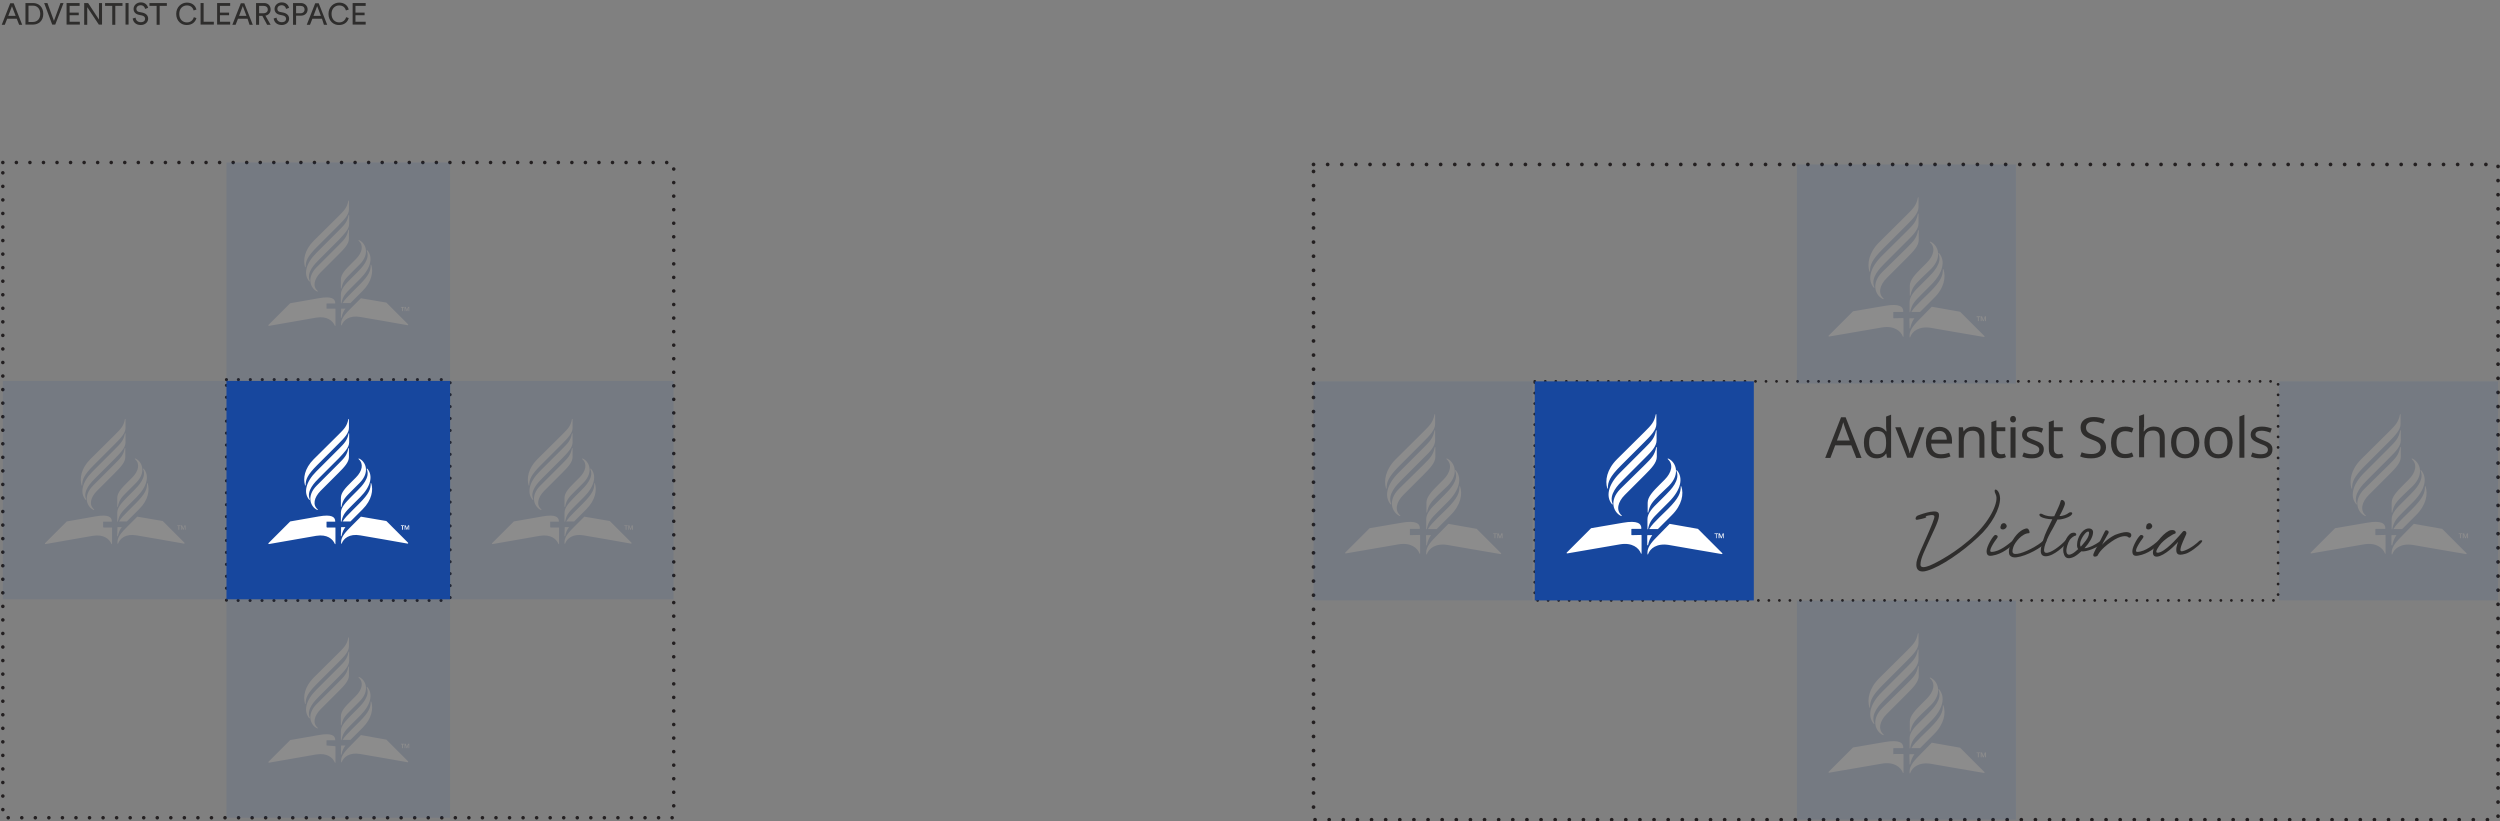 <?xml version="1.0" encoding="utf-8"?>
<!-- Generator: Adobe Illustrator 27.7.0, SVG Export Plug-In . SVG Version: 6.00 Build 0)  -->
<svg version="1.1" id="Layer_1" xmlns="http://www.w3.org/2000/svg" xmlns:xlink="http://www.w3.org/1999/xlink" x="0px" y="0px"
	 viewBox="0 0 1149.2 377.6" style="enable-background:new 0 0 1149.2 377.6;" xml:space="preserve">
<rect x="0" y="0" width="1149.2" height="377.6" fill="#808080" stroke="none"/>
<style type="text/css">
	.st0{fill:#2E2D2C;}
	.st1{fill:none;stroke:#231F20;stroke-width:1.635;stroke-linecap:round;stroke-linejoin:round;stroke-dasharray:0,6.228;}
	.st2{fill:none;stroke:#231F20;stroke-width:1.44;stroke-linecap:round;stroke-linejoin:round;stroke-dasharray:0,5.486;}
	.st3{fill:#17479E;}
	.st4{clip-path:url(#SVGID_00000070824677384264568390000003365902707940636073_);fill:#FFFFFF;}
	.st5{clip-path:url(#SVGID_00000059272402889861707480000011325573886355936438_);fill:#FFFFFF;}
	.st6{clip-path:url(#SVGID_00000041281091146079922580000007187198675323000250_);fill:#FFFFFF;}
	.st7{opacity:0.1;}
	.st8{clip-path:url(#SVGID_00000176022189400439540740000007320061513092801409_);fill:#FFFFFF;}
	.st9{clip-path:url(#SVGID_00000049185382927498014120000000458412042384518567_);fill:#FFFFFF;}
	.st10{clip-path:url(#SVGID_00000180347483789600117080000008620258238824112021_);fill:#FFFFFF;}
	.st11{clip-path:url(#SVGID_00000010303353895625229330000015756995907698785445_);fill:#FFFFFF;}
	.st12{clip-path:url(#SVGID_00000073715257229252880410000015726158266944697004_);fill:#FFFFFF;}
	.st13{clip-path:url(#SVGID_00000165951457597217507570000002691863064817222036_);fill:#FFFFFF;}
	.st14{clip-path:url(#SVGID_00000173852162863334338130000009030601798162578331_);fill:#FFFFFF;}
	.st15{clip-path:url(#SVGID_00000153705387642938309730000013366037748115143065_);fill:#FFFFFF;}
	.st16{clip-path:url(#SVGID_00000171702748928019465880000006706574229105227412_);fill:#FFFFFF;}
	.st17{clip-path:url(#SVGID_00000042007762536901098970000014627833870829429912_);fill:#FFFFFF;}
	.st18{clip-path:url(#SVGID_00000157996502888544037270000010118056664128002433_);fill:#FFFFFF;}
	.st19{clip-path:url(#SVGID_00000151543185300733683560000007911610103397288619_);fill:#FFFFFF;}
	.st20{fill:none;stroke:#231F20;stroke-width:1.705;stroke-linecap:round;stroke-linejoin:round;stroke-dasharray:0,6.493;}
	.st21{fill:none;stroke:#231F20;stroke-width:1.268;stroke-linecap:round;stroke-linejoin:round;stroke-dasharray:0,4.832;}
	.st22{fill:none;}
	.st23{clip-path:url(#SVGID_00000008841971334820624230000000382039478489528979_);fill:#FFFFFF;}
	.st24{clip-path:url(#SVGID_00000079447213715759330420000004520708038515473031_);fill:#FFFFFF;}
	.st25{clip-path:url(#SVGID_00000006667377200643177460000013336870294908353152_);fill:#FFFFFF;}
	.st26{clip-path:url(#SVGID_00000120542648765239987690000009315060976542381966_);fill:#FFFFFF;}
	.st27{clip-path:url(#SVGID_00000123401376421784136020000012953131063219256721_);fill:#FFFFFF;}
	.st28{clip-path:url(#SVGID_00000067204150740723484110000005403537163797898395_);fill:#FFFFFF;}
	.st29{clip-path:url(#SVGID_00000057132700939410897130000017063453975082842798_);fill:#FFFFFF;}
	.st30{clip-path:url(#SVGID_00000085959016335628751730000003909668708939355797_);fill:#FFFFFF;}
	.st31{clip-path:url(#SVGID_00000052782189171297103050000008103885158639801762_);fill:#FFFFFF;}
	.st32{clip-path:url(#SVGID_00000070091109602971601240000004078941653182249098_);fill:#FFFFFF;}
	.st33{clip-path:url(#SVGID_00000118376198088944905180000013658968585406864825_);fill:#FFFFFF;}
	.st34{clip-path:url(#SVGID_00000173160118865054065930000008665548589176685705_);fill:#FFFFFF;}
	.st35{clip-path:url(#SVGID_00000156564527274246640970000016778838115251082686_);fill:#FFFFFF;}
	.st36{clip-path:url(#SVGID_00000065049276556001898960000003848775417120737719_);fill:#FFFFFF;}
	.st37{clip-path:url(#SVGID_00000176031091302438468830000012722186843191629213_);fill:#FFFFFF;}
</style>
<g>
	<path class="st0" d="M7.7,8.6H3.3l-1.1,2.8H0.8l3.9-9.9h1.6l3.9,9.9H8.8L7.7,8.6z M3.8,7.3h3.4L5.5,2.9L3.8,7.3z"/>
	<path class="st0" d="M11.7,11.4V1.4h3.5c2.5,0,4.7,1.7,4.7,5c0,3.2-2.2,4.9-4.7,4.9H11.7z M15.1,10.1c1.8,0,3.4-1.2,3.4-3.7
		c0-2.5-1.5-3.8-3.3-3.8h-2.1v7.5H15.1z"/>
	<path class="st0" d="M27.8,1.4h1.4l-3.8,9.9H24l-3.7-9.9h1.5l3,8.2L27.8,1.4z"/>
	<path class="st0" d="M30.6,11.4V1.4h6v1.3H32v3.1h4.2V7H32v3h4.7v1.3H30.6z"/>
	<path class="st0" d="M45.5,11.4l-5.4-8.1v8.1h-1.4V1.4h1.8l5,7.6V1.4h1.4v9.9H45.5z"/>
	<path class="st0" d="M53,2.7v8.7h-1.4V2.7h-3.3V1.4h8v1.3H53z"/>
	<path class="st0" d="M57.7,11.4V1.4h1.4v9.9H57.7z"/>
	<path class="st0" d="M66.7,4.1c-0.1-0.7-0.7-1.7-2.1-1.7c-1.1,0-1.9,0.7-1.9,1.7c0,0.7,0.4,1.3,1.3,1.4l1.5,0.3
		c1.7,0.4,2.6,1.4,2.6,2.8c0,1.5-1.3,2.9-3.4,2.9c-2.4,0-3.5-1.5-3.7-3l1.3-0.4c0.1,1.1,0.9,2.1,2.4,2.1c1.4,0,2-0.7,2-1.6
		c0-0.7-0.5-1.3-1.5-1.5l-1.4-0.3c-1.4-0.3-2.4-1.2-2.4-2.7c0-1.6,1.4-3,3.3-3c2.2,0,3.1,1.4,3.4,2.5L66.7,4.1z"/>
	<path class="st0" d="M73.4,2.7v8.7h-1.4V2.7h-3.3V1.4h8v1.3H73.4z"/>
	<path class="st0" d="M81,6.4c0-3.3,2.5-5.2,4.9-5.2c2.3,0,3.9,1.2,4.4,3.2l-1.3,0.4c-0.4-1.5-1.5-2.3-3.1-2.3
		c-1.8,0-3.5,1.3-3.5,3.9s1.7,3.9,3.5,3.9c1.7,0,2.8-1,3.2-2.4l1.2,0.4c-0.5,1.9-2.1,3.2-4.4,3.2C83.4,11.6,81,9.7,81,6.4z"/>
	<path class="st0" d="M92.2,11.4V1.4h1.4v8.6h4.7v1.3H92.2z"/>
	<path class="st0" d="M99.8,11.4V1.4h6v1.3h-4.7v3.1h4.2V7h-4.2v3h4.7v1.3H99.8z"/>
	<path class="st0" d="M113.8,8.6h-4.4l-1.1,2.8h-1.5l3.9-9.9h1.6l3.9,9.9h-1.5L113.8,8.6z M109.9,7.3h3.4l-1.7-4.5L109.9,7.3z"/>
	<path class="st0" d="M120.6,7.3h-1.5v4.1h-1.4V1.4h3.7c1.9,0,3,1.3,3,3c0,1.4-0.9,2.5-2.4,2.8l2.4,4.2h-1.6L120.6,7.3z M121.2,6.1
		c1.1,0,1.9-0.7,1.9-1.7c0-1.1-0.8-1.7-1.9-1.7h-2.1v3.4H121.2z"/>
	<path class="st0" d="M131.5,4.1c-0.1-0.7-0.7-1.7-2.1-1.7c-1.1,0-1.9,0.7-1.9,1.7c0,0.7,0.4,1.3,1.3,1.4l1.5,0.3
		c1.7,0.4,2.6,1.4,2.6,2.8c0,1.5-1.3,2.9-3.4,2.9c-2.4,0-3.5-1.5-3.7-3l1.3-0.4c0.1,1.1,0.9,2.1,2.4,2.1c1.4,0,2-0.7,2-1.6
		c0-0.7-0.5-1.3-1.5-1.5l-1.4-0.3c-1.4-0.3-2.4-1.2-2.4-2.7c0-1.6,1.4-3,3.3-3c2.2,0,3.1,1.4,3.4,2.5L131.5,4.1z"/>
	<path class="st0" d="M136.1,7.3v4.1h-1.4V1.4h3.6c1.8,0,3.1,1.3,3.1,2.9c0,1.7-1.2,2.9-3.1,2.9H136.1z M138.1,6.1
		c1.2,0,1.9-0.7,1.9-1.7c0-1.1-0.7-1.7-1.9-1.7h-2v3.4H138.1z"/>
	<path class="st0" d="M148,8.6h-4.4l-1.1,2.8h-1.5l3.9-9.9h1.6l3.9,9.9h-1.5L148,8.6z M144.1,7.3h3.4l-1.7-4.5L144.1,7.3z"/>
	<path class="st0" d="M151,6.4c0-3.3,2.5-5.2,4.9-5.2c2.3,0,3.9,1.2,4.4,3.2L159,4.8c-0.4-1.5-1.5-2.3-3.1-2.3
		c-1.8,0-3.5,1.3-3.5,3.9s1.7,3.9,3.5,3.9c1.7,0,2.8-1,3.2-2.4l1.2,0.4c-0.5,1.9-2.1,3.2-4.4,3.2C153.4,11.6,151,9.7,151,6.4z"/>
	<path class="st0" d="M162.1,11.4V1.4h6v1.3h-4.7v3.1h4.2V7h-4.2v3h4.7v1.3H162.1z"/>
</g>
<rect x="1.3" y="74.7" class="st1" width="308.4" height="301.2"/>
<rect x="104.1" y="174.5" class="st2" width="102.8" height="101.5"/>
<g>
	<rect x="104.1" y="175.1" class="st3" width="102.8" height="100.4"/>
	<g>
		<g>
			<defs>
				<rect id="SVGID_1_" x="110.5" y="179.1" width="90" height="90"/>
			</defs>
			<clipPath id="SVGID_00000125572987428247896740000009164302017243880607_">
				<use xlink:href="#SVGID_1_"  style="overflow:visible;"/>
			</clipPath>
			<path style="clip-path:url(#SVGID_00000125572987428247896740000009164302017243880607_);fill:#FFFFFF;" d="M161.5,225.8
				c-2.6,2.6-3.9,3.8-4.5,7c0,0.3-0.3,0.3-0.3,0v-3.9c0-2.5,2.2-4.7,4.8-7.3l2.1-2.1c3-3,3.6-6.4,1.3-8.4c-0.2-0.2-0.1-0.4,0.2-0.3
				c2.9,1.3,5.2,6.2,0.2,11.2L161.5,225.8z M156.7,235.7v3.9c0,0.3,0.3,0.3,0.3,0c0.6-3.1,1.9-4.4,4.5-7l4.1-4.1c5-5,5.9-9.9,3.3-13
				c-0.2-0.2-0.4-0.1-0.3,0.2c1.7,3.8-2.4,7.9-4.3,9.8l-2.9,2.9C158.9,231,156.7,233.2,156.7,235.7 M145.6,223.2
				c-5,5-2.7,9.9,0.2,11.2c0.3,0.1,0.4-0.1,0.2-0.3c-2.4-2-1.6-5.4,1.3-8.4l8.3-8.3c2.6-2.6,4.8-4.9,4.8-7.3v-3.9
				c0-0.3-0.3-0.3-0.3,0c-0.6,3.1-1.9,4.4-4.5,7L145.6,223.2z M160.5,203.3v-3.9c0-0.3-0.3-0.3-0.3,0c-0.6,3.1-1.9,4.4-4.5,7
				l-10.3,10.3c-5,5-5.9,9.9-3.3,13c0.2,0.2,0.4,0.1,0.3-0.2c-1.7-3.8,2.4-7.9,4.3-9.8l9.1-9.1C158.2,208,160.5,205.8,160.5,203.3
				 M144.2,211.1c-4.3,4.3-4.9,8.9-4,11.9c0.1,0.3,0.3,0.3,0.3,0c0-2.5,0.7-4.6,5.3-9.2l9.8-9.8c2.6-2.6,4.8-4.9,4.8-7.3v-3.9
				c0-0.3-0.3-0.3-0.3,0c-0.6,3.1-1.9,4.4-4.5,7L144.2,211.1z M150.2,242.3c-0.1,0-0.1-0.1-0.1-0.1v-2.3c0-0.1,0.1-0.1,0.1-0.1h3.8
				c0.1,0,0.1-0.1,0.1-0.1c0-2-1.5-3.4-7.6-2.3l-13.1,2.3c0,0-10,10-10,10c-0.1,0.2,0,0.4,0.2,0.4c0.2,0,21.8-3.8,21.8-3.8
				c5-0.8,7.6,1.5,8.5,3.7c0.1,0.2,0.3,0.2,0.3,0v-7.4c0-0.1-0.1-0.1-0.1-0.1H150.2z M165.9,237.5l-4.3,4.3
				c-2.6,2.6-4.8,4.9-4.8,7.3v0.7c0,0.2,0.3,0.2,0.3,0c0.8-2.2,3.5-4.6,8.5-3.7c0,0,21.6,3.7,21.8,3.8c0.2,0,0.3-0.2,0.2-0.4
				c-0.1-0.1-10-10-10-10L165.9,237.5z M170.7,222.3c-0.1-0.3-0.3-0.3-0.3,0c0,2.5-0.7,4.6-5.3,9.2l-3.6,3.6c-1.6,1.6-3.1,3.1-4,4.6
				h3.6c0.1-0.1,0.3-0.3,0.4-0.4l5.2-5.2C171,229.8,171.6,225.2,170.7,222.3 M156.7,246.3c0,0.3,0.3,0.3,0.3,0
				c0.4-1.7,0.9-2.9,1.8-4h-1.9c-0.1,0-0.1,0.1-0.1,0.1L156.7,246.3L156.7,246.3z"/>
		</g>
		<g>
			<defs>
				<rect id="SVGID_00000121243163084742277600000012817153693111140761_" x="110.5" y="179.1" width="90" height="90"/>
			</defs>
			<clipPath id="SVGID_00000102524621730169609820000013389045781105345708_">
				<use xlink:href="#SVGID_00000121243163084742277600000012817153693111140761_"  style="overflow:visible;"/>
			</clipPath>
			<polygon style="clip-path:url(#SVGID_00000102524621730169609820000013389045781105345708_);fill:#FFFFFF;" points="184.8,241.8 
				184.3,241.8 184.3,241.5 185.8,241.5 185.8,241.8 185.2,241.8 185.2,243.5 184.8,243.5 			"/>
		</g>
		<g>
			<defs>
				<rect id="SVGID_00000143616608669674669460000013345361759815162772_" x="110.5" y="179.1" width="90" height="90"/>
			</defs>
			<clipPath id="SVGID_00000065772269472962993910000018079938779803766669_">
				<use xlink:href="#SVGID_00000143616608669674669460000013345361759815162772_"  style="overflow:visible;"/>
			</clipPath>
			<polygon style="clip-path:url(#SVGID_00000065772269472962993910000018079938779803766669_);fill:#FFFFFF;" points="186,241.5 
				186.5,241.5 187,243 187.6,241.5 188.1,241.5 188.1,243.5 187.8,243.5 187.8,242.3 187.8,241.9 187.7,241.9 187.2,243.5 
				186.9,243.5 186.3,241.9 186.3,241.9 186.3,242.3 186.3,243.5 186,243.5 			"/>
		</g>
	</g>
</g>
<g class="st7">
	<rect x="206.8" y="175.1" class="st3" width="102.8" height="100.4"/>
	<g>
		<g>
			<defs>
				<rect id="SVGID_00000085227657200245477050000010247030664105238179_" x="213.3" y="179.1" width="90" height="90"/>
			</defs>
			<clipPath id="SVGID_00000084495791601186828160000002076625056327037321_">
				<use xlink:href="#SVGID_00000085227657200245477050000010247030664105238179_"  style="overflow:visible;"/>
			</clipPath>
			<path style="clip-path:url(#SVGID_00000084495791601186828160000002076625056327037321_);fill:#FFFFFF;" d="M264.3,225.8
				c-2.6,2.6-3.9,3.8-4.5,7c0,0.3-0.3,0.3-0.3,0v-3.9c0-2.5,2.2-4.7,4.8-7.3l2.1-2.1c3-3,3.6-6.4,1.3-8.4c-0.2-0.2-0.1-0.4,0.2-0.3
				c2.9,1.3,5.2,6.2,0.2,11.2L264.3,225.8z M259.5,235.7v3.9c0,0.3,0.3,0.3,0.3,0c0.6-3.1,1.9-4.4,4.5-7l4.1-4.1c5-5,5.9-9.9,3.3-13
				c-0.2-0.2-0.4-0.1-0.3,0.2c1.7,3.8-2.4,7.9-4.3,9.8l-2.9,2.9C261.7,231,259.5,233.2,259.5,235.7 M248.4,223.2
				c-5,5-2.7,9.9,0.2,11.2c0.3,0.1,0.4-0.1,0.2-0.3c-2.4-2-1.6-5.4,1.3-8.4l8.3-8.3c2.6-2.6,4.8-4.9,4.8-7.3v-3.9
				c0-0.3-0.3-0.3-0.3,0c-0.6,3.1-1.9,4.4-4.5,7L248.4,223.2z M263.2,203.3v-3.9c0-0.3-0.3-0.3-0.3,0c-0.6,3.1-1.9,4.4-4.5,7
				l-10.3,10.3c-5,5-5.9,9.9-3.3,13c0.2,0.2,0.4,0.1,0.3-0.2c-1.7-3.8,2.4-7.9,4.3-9.8l9.1-9.1C261,208,263.2,205.8,263.2,203.3
				 M247,211.1c-4.3,4.3-4.9,8.9-4,11.9c0.1,0.3,0.3,0.3,0.3,0c0-2.5,0.7-4.6,5.3-9.2l9.8-9.8c2.6-2.6,4.8-4.9,4.8-7.3v-3.9
				c0-0.3-0.3-0.3-0.3,0c-0.6,3.1-1.9,4.4-4.5,7L247,211.1z M253,242.3c-0.1,0-0.1-0.1-0.1-0.1v-2.3c0-0.1,0.1-0.1,0.1-0.1h3.8
				c0.1,0,0.1-0.1,0.1-0.1c0-2-1.5-3.4-7.6-2.3l-13.1,2.3c0,0-10,10-10,10c-0.1,0.2,0,0.4,0.2,0.4c0.2,0,21.8-3.8,21.8-3.8
				c5-0.8,7.6,1.5,8.5,3.7c0.1,0.2,0.3,0.2,0.3,0v-7.4c0-0.1-0.1-0.1-0.1-0.1H253z M268.6,237.5l-4.3,4.3c-2.6,2.6-4.8,4.9-4.8,7.3
				v0.7c0,0.2,0.3,0.2,0.3,0c0.8-2.2,3.5-4.6,8.5-3.7c0,0,21.6,3.7,21.8,3.8c0.2,0,0.3-0.2,0.2-0.4c-0.1-0.1-10-10-10-10
				L268.6,237.5z M273.5,222.3c-0.1-0.3-0.3-0.3-0.3,0c0,2.5-0.7,4.6-5.3,9.2l-3.6,3.6c-1.6,1.6-3.1,3.1-4,4.6h3.6
				c0.1-0.1,0.3-0.3,0.4-0.4l5.2-5.2C273.8,229.8,274.4,225.2,273.5,222.3 M259.5,246.3c0,0.3,0.3,0.3,0.3,0c0.4-1.7,0.9-2.9,1.8-4
				h-1.9c-0.1,0-0.1,0.1-0.1,0.1L259.5,246.3L259.5,246.3z"/>
		</g>
		<g>
			<defs>
				<rect id="SVGID_00000003792169327820847260000003639761641421617556_" x="213.3" y="179.1" width="90" height="90"/>
			</defs>
			<clipPath id="SVGID_00000118371655222402886680000006106092675753730486_">
				<use xlink:href="#SVGID_00000003792169327820847260000003639761641421617556_"  style="overflow:visible;"/>
			</clipPath>
			<polygon style="clip-path:url(#SVGID_00000118371655222402886680000006106092675753730486_);fill:#FFFFFF;" points="287.6,241.8 
				287,241.8 287,241.5 288.5,241.5 288.5,241.8 288,241.8 288,243.5 287.6,243.5 			"/>
		</g>
		<g>
			<defs>
				<rect id="SVGID_00000017516341087588382580000016936646629984791723_" x="213.3" y="179.1" width="90" height="90"/>
			</defs>
			<clipPath id="SVGID_00000013150712737336072810000004472586487334743483_">
				<use xlink:href="#SVGID_00000017516341087588382580000016936646629984791723_"  style="overflow:visible;"/>
			</clipPath>
			<polygon style="clip-path:url(#SVGID_00000013150712737336072810000004472586487334743483_);fill:#FFFFFF;" points="288.8,241.5 
				289.3,241.5 289.8,243 290.4,241.5 290.9,241.5 290.9,243.5 290.5,243.5 290.5,242.3 290.5,241.9 290.5,241.9 290,243.5 
				289.7,243.5 289.1,241.9 289.1,241.9 289.1,242.3 289.1,243.5 288.8,243.5 			"/>
		</g>
	</g>
</g>
<g class="st7">
	<rect x="1.3" y="175.1" class="st3" width="102.8" height="100.4"/>
	<g>
		<g>
			<defs>
				<rect id="SVGID_00000009586484890490926840000009213799220846527382_" x="7.7" y="179.1" width="90" height="90"/>
			</defs>
			<clipPath id="SVGID_00000069387499685866546590000012035610026031434941_">
				<use xlink:href="#SVGID_00000009586484890490926840000009213799220846527382_"  style="overflow:visible;"/>
			</clipPath>
			<path style="clip-path:url(#SVGID_00000069387499685866546590000012035610026031434941_);fill:#FFFFFF;" d="M58.7,225.8
				c-2.6,2.6-3.9,3.8-4.5,7c0,0.3-0.3,0.3-0.3,0v-3.9c0-2.5,2.2-4.7,4.8-7.3l2.1-2.1c3-3,3.6-6.4,1.3-8.4c-0.2-0.2-0.1-0.4,0.2-0.3
				c2.9,1.3,5.2,6.2,0.2,11.2L58.7,225.8z M53.9,235.7v3.9c0,0.3,0.3,0.3,0.3,0c0.6-3.1,1.9-4.4,4.5-7l4.1-4.1c5-5,5.9-9.9,3.3-13
				c-0.2-0.2-0.4-0.1-0.3,0.2c1.7,3.8-2.4,7.9-4.3,9.8l-2.9,2.9C56.1,231,53.9,233.2,53.9,235.7 M42.8,223.2c-5,5-2.7,9.9,0.2,11.2
				c0.3,0.1,0.4-0.1,0.2-0.3c-2.4-2-1.6-5.4,1.3-8.4l8.3-8.3c2.6-2.6,4.8-4.9,4.8-7.3v-3.9c0-0.3-0.3-0.3-0.3,0
				c-0.6,3.1-1.9,4.4-4.5,7L42.8,223.2z M57.7,203.3v-3.9c0-0.3-0.3-0.3-0.3,0c-0.6,3.1-1.9,4.4-4.5,7l-10.3,10.3
				c-5,5-5.9,9.9-3.3,13c0.2,0.2,0.4,0.1,0.3-0.2c-1.7-3.8,2.4-7.9,4.3-9.8l9.1-9.1C55.5,208,57.7,205.8,57.7,203.3 M41.5,211.1
				c-4.3,4.3-4.9,8.9-4,11.9c0.1,0.3,0.3,0.3,0.3,0c0-2.5,0.7-4.6,5.3-9.2l9.8-9.8c2.6-2.6,4.8-4.9,4.8-7.3v-3.9
				c0-0.3-0.3-0.3-0.3,0c-0.6,3.1-1.9,4.4-4.5,7L41.5,211.1z M47.5,242.3c-0.1,0-0.1-0.1-0.1-0.1v-2.3c0-0.1,0.1-0.1,0.1-0.1h3.8
				c0.1,0,0.1-0.1,0.1-0.1c0-2-1.5-3.4-7.6-2.3l-13.1,2.3c0,0-10,10-10,10c-0.1,0.2,0,0.4,0.2,0.4c0.2,0,21.8-3.8,21.8-3.8
				c5-0.8,7.6,1.5,8.5,3.7c0.1,0.2,0.3,0.2,0.3,0v-7.4c0-0.1-0.1-0.1-0.1-0.1H47.5z M63.1,237.5l-4.3,4.3c-2.6,2.6-4.8,4.9-4.8,7.3
				v0.7c0,0.2,0.3,0.2,0.3,0c0.8-2.2,3.5-4.6,8.5-3.7c0,0,21.6,3.7,21.8,3.8c0.2,0,0.3-0.2,0.2-0.4c-0.1-0.1-10-10-10-10L63.1,237.5
				z M67.9,222.3c-0.1-0.3-0.3-0.3-0.3,0c0,2.5-0.7,4.6-5.3,9.2l-3.6,3.6c-1.6,1.6-3.1,3.1-4,4.6h3.6c0.1-0.1,0.3-0.3,0.4-0.4
				l5.2-5.2C68.3,229.8,68.8,225.2,67.9,222.3 M53.9,246.3c0,0.3,0.3,0.3,0.3,0c0.4-1.7,0.9-2.9,1.8-4h-1.9c-0.1,0-0.1,0.1-0.1,0.1
				L53.9,246.3L53.9,246.3z"/>
		</g>
		<g>
			<defs>
				<rect id="SVGID_00000067953154392983602770000002317849856224599477_" x="7.7" y="179.1" width="90" height="90"/>
			</defs>
			<clipPath id="SVGID_00000049918032140015361120000013465698041937284257_">
				<use xlink:href="#SVGID_00000067953154392983602770000002317849856224599477_"  style="overflow:visible;"/>
			</clipPath>
			<polygon style="clip-path:url(#SVGID_00000049918032140015361120000013465698041937284257_);fill:#FFFFFF;" points="82,241.8 
				81.5,241.8 81.5,241.5 83,241.5 83,241.8 82.4,241.8 82.4,243.5 82,243.5 			"/>
		</g>
		<g>
			<defs>
				<rect id="SVGID_00000107589582928049082580000000938381574348186810_" x="7.7" y="179.1" width="90" height="90"/>
			</defs>
			<clipPath id="SVGID_00000078738461760715312360000003406882293144987044_">
				<use xlink:href="#SVGID_00000107589582928049082580000000938381574348186810_"  style="overflow:visible;"/>
			</clipPath>
			<polygon style="clip-path:url(#SVGID_00000078738461760715312360000003406882293144987044_);fill:#FFFFFF;" points="83.2,241.5 
				83.7,241.5 84.3,243 84.8,241.5 85.3,241.5 85.3,243.5 85,243.5 85,242.3 85,241.9 84.9,241.9 84.4,243.5 84.1,243.5 83.5,241.9 
				83.5,241.9 83.5,242.3 83.5,243.5 83.2,243.5 			"/>
		</g>
	</g>
</g>
<g class="st7">
	<rect x="104.1" y="275.5" class="st3" width="102.8" height="100.4"/>
	<g>
		<g>
			<defs>
				<rect id="SVGID_00000057134492618678073770000014222621640775486358_" x="110.5" y="279.5" width="90" height="90"/>
			</defs>
			<clipPath id="SVGID_00000034051512534857275060000008090084524990569374_">
				<use xlink:href="#SVGID_00000057134492618678073770000014222621640775486358_"  style="overflow:visible;"/>
			</clipPath>
			<path style="clip-path:url(#SVGID_00000034051512534857275060000008090084524990569374_);fill:#FFFFFF;" d="M161.5,326.2
				c-2.6,2.6-3.9,3.8-4.5,7c0,0.3-0.3,0.3-0.3,0v-3.9c0-2.5,2.2-4.7,4.8-7.3l2.1-2.1c3-3,3.6-6.4,1.3-8.4c-0.2-0.2-0.1-0.4,0.2-0.3
				c2.9,1.3,5.2,6.2,0.2,11.2L161.5,326.2z M156.7,336.1v3.9c0,0.3,0.3,0.3,0.3,0c0.6-3.1,1.9-4.4,4.5-7l4.1-4.1c5-5,5.9-9.9,3.3-13
				c-0.2-0.2-0.4-0.1-0.3,0.2c1.7,3.8-2.4,7.9-4.3,9.8l-2.9,2.9C158.9,331.4,156.7,333.6,156.7,336.1 M145.6,323.6
				c-5,5-2.7,9.9,0.2,11.2c0.3,0.1,0.4-0.1,0.2-0.3c-2.4-2-1.6-5.4,1.3-8.4l8.3-8.3c2.6-2.6,4.8-4.9,4.8-7.3v-3.9
				c0-0.3-0.3-0.3-0.3,0c-0.6,3.1-1.9,4.4-4.5,7L145.6,323.6z M160.5,303.7v-3.9c0-0.3-0.3-0.3-0.3,0c-0.6,3.1-1.9,4.4-4.5,7
				l-10.3,10.3c-5,5-5.9,9.9-3.3,13c0.2,0.2,0.4,0.1,0.3-0.2c-1.7-3.8,2.4-7.9,4.3-9.8l9.1-9.1C158.2,308.5,160.5,306.2,160.5,303.7
				 M144.2,311.5c-4.3,4.3-4.9,8.9-4,11.9c0.1,0.3,0.3,0.3,0.3,0c0-2.5,0.7-4.6,5.3-9.2l9.8-9.8c2.6-2.6,4.8-4.9,4.8-7.3v-3.9
				c0-0.3-0.3-0.3-0.3,0c-0.6,3.1-1.9,4.4-4.5,7L144.2,311.5z M150.2,342.7c-0.1,0-0.1-0.1-0.1-0.1v-2.2c0-0.1,0.1-0.1,0.1-0.1h3.8
				c0.1,0,0.1-0.1,0.1-0.1c0-2-1.5-3.4-7.6-2.3l-13.1,2.3c0,0-10,10-10,10c-0.1,0.2,0,0.4,0.2,0.4c0.2,0,21.8-3.8,21.8-3.8
				c5-0.8,7.6,1.5,8.5,3.7c0.1,0.2,0.3,0.2,0.3,0v-7.4c0-0.1-0.1-0.1-0.1-0.1L150.2,342.7L150.2,342.7z M165.9,337.9l-4.3,4.4
				c-2.6,2.6-4.8,4.9-4.8,7.3v0.7c0,0.2,0.3,0.2,0.3,0c0.8-2.2,3.5-4.6,8.5-3.7c0,0,21.6,3.7,21.8,3.8c0.2,0,0.3-0.2,0.2-0.4
				c-0.1-0.1-10-10-10-10L165.9,337.9z M170.7,322.7c-0.1-0.3-0.3-0.3-0.3,0c0,2.5-0.7,4.6-5.3,9.2l-3.6,3.6c-1.6,1.6-3.1,3.1-4,4.6
				h3.6c0.1-0.1,0.3-0.3,0.4-0.4l5.2-5.2C171,330.2,171.6,325.7,170.7,322.7 M156.7,346.7c0,0.3,0.3,0.3,0.3,0
				c0.4-1.7,0.9-2.9,1.8-4h-1.9c-0.1,0-0.1,0.1-0.1,0.1L156.7,346.7L156.7,346.7z"/>
		</g>
		<g>
			<defs>
				<rect id="SVGID_00000155134813462871707470000012820402770508527530_" x="110.5" y="279.5" width="90" height="90"/>
			</defs>
			<clipPath id="SVGID_00000044136439653057918540000007171390213412022714_">
				<use xlink:href="#SVGID_00000155134813462871707470000012820402770508527530_"  style="overflow:visible;"/>
			</clipPath>
			<polygon style="clip-path:url(#SVGID_00000044136439653057918540000007171390213412022714_);fill:#FFFFFF;" points="184.8,342.2 
				184.3,342.2 184.3,341.9 185.8,341.9 185.8,342.2 185.2,342.2 185.2,343.9 184.8,343.9 			"/>
		</g>
		<g>
			<defs>
				<rect id="SVGID_00000129185582471651626880000009337113096653353601_" x="110.5" y="279.5" width="90" height="90"/>
			</defs>
			<clipPath id="SVGID_00000142178294509745439160000007743069636203903654_">
				<use xlink:href="#SVGID_00000129185582471651626880000009337113096653353601_"  style="overflow:visible;"/>
			</clipPath>
			<polygon style="clip-path:url(#SVGID_00000142178294509745439160000007743069636203903654_);fill:#FFFFFF;" points="186,341.9 
				186.5,341.9 187,343.5 187.6,341.9 188.1,341.9 188.1,343.9 187.8,343.9 187.8,342.8 187.8,342.4 187.7,342.4 187.2,343.9 
				186.9,343.9 186.3,342.4 186.3,342.4 186.3,342.7 186.3,343.9 186,343.9 			"/>
		</g>
	</g>
</g>
<g class="st7">
	<rect x="104.1" y="74.7" class="st3" width="102.8" height="100.4"/>
	<g>
		<g>
			<defs>
				<rect id="SVGID_00000050633660235858620620000002129139044866618022_" x="110.5" y="78.7" width="90" height="90"/>
			</defs>
			<clipPath id="SVGID_00000110460535852844358830000010046333261001582015_">
				<use xlink:href="#SVGID_00000050633660235858620620000002129139044866618022_"  style="overflow:visible;"/>
			</clipPath>
			<path style="clip-path:url(#SVGID_00000110460535852844358830000010046333261001582015_);fill:#FFFFFF;" d="M161.5,125.4
				c-2.6,2.6-3.9,3.8-4.5,7c0,0.3-0.3,0.3-0.3,0v-3.9c0-2.5,2.2-4.7,4.8-7.3l2.1-2.1c3-3,3.6-6.4,1.3-8.4c-0.2-0.2-0.1-0.4,0.2-0.3
				c2.9,1.3,5.2,6.2,0.2,11.2L161.5,125.4z M156.7,135.3v3.9c0,0.3,0.3,0.3,0.3,0c0.6-3.1,1.9-4.4,4.5-7l4.1-4.1c5-5,5.9-9.9,3.3-13
				c-0.2-0.2-0.4-0.1-0.3,0.2c1.7,3.8-2.4,7.9-4.3,9.8l-2.9,2.9C158.9,130.5,156.7,132.8,156.7,135.3 M145.6,122.8
				c-5,5-2.7,9.9,0.2,11.2c0.3,0.1,0.4-0.1,0.2-0.3c-2.4-2-1.6-5.4,1.3-8.4l8.3-8.3c2.6-2.6,4.8-4.9,4.8-7.3v-3.9
				c0-0.3-0.3-0.3-0.3,0c-0.6,3.1-1.9,4.4-4.5,7L145.6,122.8z M160.5,102.9V99c0-0.3-0.3-0.3-0.3,0c-0.6,3.1-1.9,4.4-4.5,7
				l-10.3,10.3c-5,5-5.9,9.9-3.3,13c0.2,0.2,0.4,0.1,0.3-0.2c-1.7-3.8,2.4-7.9,4.3-9.8l9.1-9.1C158.2,107.6,160.5,105.4,160.5,102.9
				 M144.2,110.7c-4.3,4.3-4.9,8.9-4,11.9c0.1,0.3,0.3,0.3,0.3,0c0-2.5,0.7-4.6,5.3-9.2l9.8-9.8c2.6-2.6,4.8-4.9,4.8-7.3v-3.9
				c0-0.3-0.3-0.3-0.3,0c-0.6,3.1-1.9,4.4-4.5,7L144.2,110.7z M150.2,141.9c-0.1,0-0.1-0.1-0.1-0.1v-2.2c0-0.1,0.1-0.1,0.1-0.1h3.8
				c0.1,0,0.1-0.1,0.1-0.1c0-2-1.5-3.4-7.6-2.3l-13.1,2.3c0,0-10,10-10,10c-0.1,0.2,0,0.4,0.2,0.4c0.2,0,21.8-3.8,21.8-3.8
				c5-0.8,7.6,1.5,8.5,3.7c0.1,0.2,0.3,0.2,0.3,0V142c0-0.1-0.1-0.1-0.1-0.1H150.2z M165.9,137.1l-4.3,4.3c-2.6,2.6-4.8,4.9-4.8,7.3
				v0.7c0,0.2,0.3,0.2,0.3,0c0.8-2.2,3.5-4.6,8.5-3.7c0,0,21.6,3.7,21.8,3.8c0.2,0,0.3-0.2,0.2-0.4c-0.1-0.1-10-10-10-10
				L165.9,137.1z M170.7,121.9c-0.1-0.3-0.3-0.3-0.3,0c0,2.5-0.7,4.6-5.3,9.2l-3.6,3.6c-1.6,1.6-3.1,3.1-4,4.6h3.6
				c0.1-0.1,0.3-0.3,0.4-0.4l5.2-5.2C171,129.4,171.6,124.8,170.7,121.9 M156.7,145.9c0,0.3,0.3,0.3,0.3,0c0.4-1.7,0.9-2.9,1.8-4
				h-1.9c-0.1,0-0.1,0.1-0.1,0.1L156.7,145.9L156.7,145.9z"/>
		</g>
		<g>
			<defs>
				<rect id="SVGID_00000065048087773953653540000008159798506818968483_" x="110.5" y="78.7" width="90" height="90"/>
			</defs>
			<clipPath id="SVGID_00000110440317529291761780000014794271890027582336_">
				<use xlink:href="#SVGID_00000065048087773953653540000008159798506818968483_"  style="overflow:visible;"/>
			</clipPath>
			<polygon style="clip-path:url(#SVGID_00000110440317529291761780000014794271890027582336_);fill:#FFFFFF;" points="184.8,141.4 
				184.3,141.4 184.3,141.1 185.8,141.1 185.8,141.4 185.2,141.4 185.2,143 184.8,143 			"/>
		</g>
		<g>
			<defs>
				<rect id="SVGID_00000048478403740759297540000004256652202701902976_" x="110.5" y="78.7" width="90" height="90"/>
			</defs>
			<clipPath id="SVGID_00000004540990522419439100000009634912441133674638_">
				<use xlink:href="#SVGID_00000048478403740759297540000004256652202701902976_"  style="overflow:visible;"/>
			</clipPath>
			<polygon style="clip-path:url(#SVGID_00000004540990522419439100000009634912441133674638_);fill:#FFFFFF;" points="186,141.1 
				186.5,141.1 187,142.6 187.6,141.1 188.1,141.1 188.1,143 187.8,143 187.8,141.9 187.8,141.5 187.7,141.5 187.2,143 186.9,143 
				186.3,141.5 186.3,141.5 186.3,141.9 186.3,143 186,143 			"/>
		</g>
	</g>
</g>
<g>
	<rect x="603.8" y="75.6" class="st20" width="544.5" height="301.2"/>
	<rect x="705.5" y="175.3" class="st21" width="341.7" height="100.7"/>
	<rect x="816" y="152.4" class="st22" width="271.6" height="138.4"/>
	<g>
		<rect x="705.5" y="175.3" class="st3" width="100.7" height="100.7"/>
		<g>
			<g>
				<defs>
					<rect id="SVGID_00000041263158643199276020000017769900085510394518_" x="705.5" y="175.3" width="100.7" height="100.7"/>
				</defs>
				<clipPath id="SVGID_00000168082801904298142500000013649046224335340462_">
					<use xlink:href="#SVGID_00000041263158643199276020000017769900085510394518_"  style="overflow:visible;"/>
				</clipPath>
				<path style="clip-path:url(#SVGID_00000168082801904298142500000013649046224335340462_);fill:#FFFFFF;" d="M762.7,227.6
					c-2.9,2.9-4.3,4.3-5,7.8c0,0.3-0.3,0.3-0.3,0v-4.3c0-2.7,2.5-5.3,5.4-8.2l2.4-2.4c3.3-3.3,4.1-7.1,1.5-9.4
					c-0.2-0.2-0.1-0.4,0.2-0.3c3.3,1.5,5.8,6.9,0.3,12.5L762.7,227.6z M757.3,238.7v4.4c0,0.3,0.3,0.3,0.3,0c0.7-3.5,2.1-4.9,5-7.8
					l4.6-4.6c5.6-5.6,6.6-11,3.7-14.5c-0.2-0.2-0.4-0.1-0.3,0.2c1.9,4.3-2.6,8.8-4.8,11l-3.3,3.3
					C759.7,233.4,757.3,235.9,757.3,238.7 M744.9,224.7c-5.6,5.6-3,11,0.3,12.5c0.3,0.1,0.4-0.1,0.2-0.3c-2.6-2.3-1.8-6.1,1.5-9.4
					l9.3-9.3c2.9-2.9,5.4-5.5,5.4-8.2v-4.3c0-0.3-0.3-0.3-0.3,0c-0.7,3.5-2.1,4.9-5,7.8L744.9,224.7z M761.5,202.4v-4.4
					c0-0.3-0.3-0.3-0.3,0c-0.7,3.5-2.1,4.9-5,7.8l-11.5,11.5c-5.6,5.6-6.6,11-3.7,14.5c0.2,0.2,0.4,0.1,0.3-0.2
					c-1.9-4.3,2.6-8.8,4.8-11l10.2-10.2C759,207.7,761.5,205.2,761.5,202.4 M743.3,211.1c-4.8,4.8-5.5,9.9-4.5,13.3
					c0.1,0.3,0.3,0.3,0.3,0c0-2.8,0.8-5.2,5.9-10.3l11-11c2.9-2.9,5.4-5.5,5.4-8.2v-4.3c0-0.3-0.3-0.3-0.3,0c-0.7,3.5-2.1,4.9-5,7.8
					L743.3,211.1z M750.1,246c-0.1,0-0.2-0.1-0.2-0.2v-2.5c0-0.1,0.1-0.2,0.2-0.2h4.2c0.1,0,0.2-0.1,0.2-0.2c0-2.2-1.7-3.8-8.5-2.6
					l-14.6,2.5c0,0-11.2,11.2-11.2,11.2c-0.2,0.2,0,0.4,0.2,0.4c0.2,0,24.4-4.2,24.4-4.2c5.5-0.9,8.6,1.7,9.5,4.2
					c0.1,0.2,0.3,0.2,0.3,0v-8.3c0-0.1-0.1-0.2-0.2-0.2L750.1,246L750.1,246z M767.5,240.8l-4.8,4.9c-2.9,2.9-5.4,5.5-5.4,8.2v0.8
					c0,0.2,0.3,0.3,0.3,0c0.9-2.5,3.9-5.1,9.5-4.2c0,0,24.1,4.2,24.4,4.2c0.3,0,0.3-0.2,0.2-0.4c-0.1-0.1-11.2-11.2-11.2-11.2
					L767.5,240.8z M772.9,223.7c-0.1-0.3-0.3-0.3-0.3,0c0,2.8-0.8,5.2-5.9,10.3l-4.1,4c-1.8,1.8-3.5,3.5-4.5,5.2h4
					c0.2-0.2,0.3-0.3,0.5-0.5l5.8-5.8C773.3,232.1,774,227,772.9,223.7 M757.3,250.5c0,0.3,0.3,0.3,0.3,0c0.4-1.9,1-3.2,1.9-4.5
					h-2.1c-0.1,0-0.2,0.1-0.2,0.2V250.5z"/>
			</g>
			<g>
				<defs>
					<rect id="SVGID_00000143615037499654719360000008712199994948001163_" x="705.5" y="175.3" width="100.7" height="100.7"/>
				</defs>
				<clipPath id="SVGID_00000056396160488227080580000011995481572680196251_">
					<use xlink:href="#SVGID_00000143615037499654719360000008712199994948001163_"  style="overflow:visible;"/>
				</clipPath>
				<polygon style="clip-path:url(#SVGID_00000056396160488227080580000011995481572680196251_);fill:#FFFFFF;" points="
					788.8,245.5 788.1,245.5 788.1,245.2 789.8,245.2 789.8,245.5 789.1,245.5 789.1,247.4 788.8,247.4 				"/>
			</g>
			<g>
				<defs>
					<rect id="SVGID_00000122716402100801509560000012089266476983230882_" x="705.5" y="175.3" width="100.7" height="100.7"/>
				</defs>
				<clipPath id="SVGID_00000057826910380657510740000005822519529271275663_">
					<use xlink:href="#SVGID_00000122716402100801509560000012089266476983230882_"  style="overflow:visible;"/>
				</clipPath>
				<polygon style="clip-path:url(#SVGID_00000057826910380657510740000005822519529271275663_);fill:#FFFFFF;" points="790,245.2 
					790.6,245.2 791.2,246.9 791.9,245.2 792.4,245.2 792.4,247.4 792.1,247.4 792.1,246.1 792.1,245.7 792,245.7 791.4,247.4 
					791.1,247.4 790.4,245.7 790.4,245.7 790.4,246.1 790.4,247.4 790,247.4 				"/>
			</g>
		</g>
	</g>
	<g class="st7">
		<rect x="1047.6" y="175.3" class="st3" width="100.7" height="100.7"/>
		<g>
			<g>
				<defs>
					<rect id="SVGID_00000063596330322143733090000011419674293607165368_" x="1047.6" y="175.3" width="100.7" height="100.7"/>
				</defs>
				<clipPath id="SVGID_00000089543648278908739920000004486980598585767045_">
					<use xlink:href="#SVGID_00000063596330322143733090000011419674293607165368_"  style="overflow:visible;"/>
				</clipPath>
				<path style="clip-path:url(#SVGID_00000089543648278908739920000004486980598585767045_);fill:#FFFFFF;" d="M1104.7,227.6
					c-2.9,2.9-4.3,4.3-5,7.8c0,0.3-0.3,0.3-0.3,0v-4.3c0-2.7,2.5-5.3,5.4-8.2l2.4-2.4c3.3-3.3,4.1-7.1,1.5-9.4
					c-0.2-0.2-0.1-0.4,0.2-0.3c3.3,1.5,5.8,6.9,0.3,12.5L1104.7,227.6z M1099.4,238.7v4.4c0,0.3,0.3,0.3,0.3,0
					c0.7-3.5,2.1-4.9,5-7.8l4.6-4.6c5.6-5.6,6.6-11,3.7-14.5c-0.2-0.2-0.4-0.1-0.3,0.2c1.9,4.3-2.6,8.8-4.8,11l-3.3,3.3
					C1101.8,233.4,1099.4,235.9,1099.4,238.7 M1086.9,224.7c-5.6,5.6-3,11,0.3,12.5c0.3,0.1,0.4-0.1,0.2-0.3
					c-2.6-2.3-1.8-6.1,1.5-9.4l9.3-9.3c2.9-2.9,5.4-5.5,5.4-8.2v-4.3c0-0.3-0.3-0.3-0.3,0c-0.7,3.5-2.1,4.9-5,7.8L1086.9,224.7z
					 M1103.6,202.4v-4.4c0-0.3-0.3-0.3-0.3,0c-0.7,3.5-2.1,4.9-5,7.8l-11.5,11.5c-5.6,5.6-6.6,11-3.7,14.5c0.2,0.2,0.4,0.1,0.3-0.2
					c-1.9-4.3,2.6-8.8,4.8-11l10.2-10.2C1101.1,207.7,1103.6,205.2,1103.6,202.4 M1085.4,211.1c-4.8,4.8-5.5,9.9-4.5,13.3
					c0.1,0.3,0.3,0.3,0.3,0c0-2.8,0.8-5.2,5.9-10.3l11-11c2.9-2.9,5.4-5.5,5.4-8.2v-4.3c0-0.3-0.3-0.3-0.3,0c-0.7,3.5-2.1,4.9-5,7.8
					L1085.4,211.1z M1092.1,246c-0.1,0-0.2-0.1-0.2-0.2v-2.5c0-0.1,0.1-0.2,0.2-0.2h4.2c0.1,0,0.2-0.1,0.2-0.2
					c0-2.2-1.7-3.8-8.5-2.6l-14.6,2.5c0,0-11.2,11.2-11.2,11.2c-0.2,0.2,0,0.4,0.2,0.4c0.2,0,24.4-4.2,24.4-4.2
					c5.5-0.9,8.6,1.7,9.5,4.2c0.1,0.2,0.3,0.2,0.3,0v-8.3c0-0.1-0.1-0.2-0.2-0.2L1092.1,246L1092.1,246z M1109.6,240.8l-4.8,4.9
					c-2.9,2.9-5.4,5.5-5.4,8.2v0.8c0,0.2,0.3,0.3,0.3,0c0.9-2.5,3.9-5.1,9.5-4.2c0,0,24.1,4.2,24.4,4.2c0.3,0,0.3-0.2,0.2-0.4
					c-0.1-0.1-11.2-11.2-11.2-11.2L1109.6,240.8z M1115,223.7c-0.1-0.3-0.3-0.3-0.3,0c0,2.8-0.8,5.2-5.9,10.3l-4.1,4
					c-1.8,1.8-3.5,3.5-4.5,5.2h4c0.2-0.2,0.3-0.3,0.5-0.5l5.8-5.8C1115.4,232.1,1116.1,227,1115,223.7 M1099.4,250.5
					c0,0.3,0.3,0.3,0.3,0c0.4-1.9,1-3.2,1.9-4.5h-2.1c-0.1,0-0.2,0.1-0.2,0.2V250.5z"/>
			</g>
			<g>
				<defs>
					<rect id="SVGID_00000026161810462986949230000006420912490336967347_" x="1047.6" y="175.3" width="100.7" height="100.7"/>
				</defs>
				<clipPath id="SVGID_00000164487120765083672130000011227582152617643920_">
					<use xlink:href="#SVGID_00000026161810462986949230000006420912490336967347_"  style="overflow:visible;"/>
				</clipPath>
				<polygon style="clip-path:url(#SVGID_00000164487120765083672130000011227582152617643920_);fill:#FFFFFF;" points="
					1130.8,245.5 1130.2,245.5 1130.2,245.2 1131.9,245.2 1131.9,245.5 1131.2,245.5 1131.2,247.4 1130.8,247.4 				"/>
			</g>
			<g>
				<defs>
					<rect id="SVGID_00000127752871806461663830000008754536001490574474_" x="1047.6" y="175.3" width="100.7" height="100.7"/>
				</defs>
				<clipPath id="SVGID_00000106104876077890498830000005739362836728904884_">
					<use xlink:href="#SVGID_00000127752871806461663830000008754536001490574474_"  style="overflow:visible;"/>
				</clipPath>
				<polygon style="clip-path:url(#SVGID_00000106104876077890498830000005739362836728904884_);fill:#FFFFFF;" points="
					1132.1,245.2 1132.7,245.2 1133.3,246.9 1134,245.2 1134.5,245.2 1134.5,247.4 1134.1,247.4 1134.1,246.1 1134.1,245.7 
					1134.1,245.7 1133.5,247.4 1133.2,247.4 1132.5,245.7 1132.5,245.7 1132.5,246.1 1132.5,247.4 1132.1,247.4 				"/>
			</g>
		</g>
	</g>
	<g class="st7">
		<rect x="603.8" y="175.3" class="st3" width="100.7" height="100.7"/>
		<g>
			<g>
				<defs>
					<rect id="SVGID_00000035521323657598885480000003167782293190335665_" x="603.8" y="175.3" width="100.7" height="100.7"/>
				</defs>
				<clipPath id="SVGID_00000172408876847961572790000014674756584251378103_">
					<use xlink:href="#SVGID_00000035521323657598885480000003167782293190335665_"  style="overflow:visible;"/>
				</clipPath>
				<path style="clip-path:url(#SVGID_00000172408876847961572790000014674756584251378103_);fill:#FFFFFF;" d="M661,227.6
					c-2.9,2.9-4.3,4.3-5,7.8c0,0.3-0.3,0.3-0.3,0v-4.3c0-2.7,2.5-5.3,5.4-8.2l2.4-2.4c3.3-3.3,4.1-7.1,1.5-9.4
					c-0.2-0.2-0.1-0.4,0.2-0.3c3.3,1.5,5.8,6.9,0.3,12.5L661,227.6z M655.6,238.7v4.4c0,0.3,0.3,0.3,0.3,0c0.7-3.5,2.1-4.9,5-7.8
					l4.6-4.6c5.6-5.6,6.6-11,3.7-14.5c-0.2-0.2-0.4-0.1-0.3,0.2c1.9,4.3-2.6,8.8-4.8,11l-3.3,3.3C658,233.4,655.6,235.9,655.6,238.7
					 M643.1,224.7c-5.6,5.6-3,11,0.3,12.5c0.3,0.1,0.4-0.1,0.2-0.3c-2.6-2.3-1.8-6.1,1.5-9.4l9.3-9.3c2.9-2.9,5.4-5.5,5.4-8.2v-4.3
					c0-0.3-0.3-0.3-0.3,0c-0.7,3.5-2.1,4.9-5,7.8L643.1,224.7z M659.7,202.4v-4.4c0-0.3-0.3-0.3-0.3,0c-0.7,3.5-2.1,4.9-5,7.8
					l-11.5,11.5c-5.6,5.6-6.6,11-3.7,14.5c0.2,0.2,0.4,0.1,0.3-0.2c-1.9-4.3,2.6-8.8,4.8-11l10.2-10.2
					C657.3,207.7,659.7,205.2,659.7,202.4 M641.6,211.1c-4.8,4.8-5.5,9.9-4.5,13.3c0.1,0.3,0.3,0.3,0.3,0c0-2.8,0.8-5.2,5.9-10.3
					l11-11c2.9-2.9,5.4-5.5,5.4-8.2v-4.3c0-0.3-0.3-0.3-0.3,0c-0.7,3.5-2.1,4.9-5,7.8L641.6,211.1z M648.3,246
					c-0.1,0-0.2-0.1-0.2-0.2v-2.5c0-0.1,0.1-0.2,0.2-0.2h4.2c0.1,0,0.2-0.1,0.2-0.2c0-2.2-1.7-3.8-8.5-2.6l-14.6,2.5
					c0,0-11.2,11.2-11.2,11.2c-0.2,0.2,0,0.4,0.2,0.4c0.2,0,24.4-4.2,24.4-4.2c5.5-0.9,8.6,1.7,9.5,4.2c0.1,0.2,0.3,0.2,0.3,0v-8.3
					c0-0.1-0.1-0.2-0.2-0.2L648.3,246L648.3,246z M665.8,240.8l-4.8,4.9c-2.9,2.9-5.4,5.5-5.4,8.2v0.8c0,0.2,0.3,0.3,0.3,0
					c0.9-2.5,3.9-5.1,9.5-4.2c0,0,24.1,4.2,24.4,4.2c0.3,0,0.3-0.2,0.2-0.4c-0.1-0.1-11.2-11.2-11.2-11.2L665.8,240.8z M671.2,223.7
					c-0.1-0.3-0.3-0.3-0.3,0c0,2.8-0.8,5.2-5.9,10.3l-4.1,4c-1.8,1.8-3.5,3.5-4.5,5.2h4c0.2-0.2,0.3-0.3,0.5-0.5l5.8-5.8
					C671.6,232.1,672.3,227,671.2,223.7 M655.6,250.5c0,0.3,0.3,0.3,0.3,0c0.4-1.9,1-3.2,1.9-4.5h-2.1c-0.1,0-0.2,0.1-0.2,0.2
					C655.6,246.2,655.6,250.5,655.6,250.5z"/>
			</g>
			<g>
				<defs>
					<rect id="SVGID_00000169529483886215537330000003535985578682252936_" x="603.8" y="175.3" width="100.7" height="100.7"/>
				</defs>
				<clipPath id="SVGID_00000097482726979897388750000005878257207632715423_">
					<use xlink:href="#SVGID_00000169529483886215537330000003535985578682252936_"  style="overflow:visible;"/>
				</clipPath>
				<polygon style="clip-path:url(#SVGID_00000097482726979897388750000005878257207632715423_);fill:#FFFFFF;" points="687,245.5 
					686.4,245.5 686.4,245.2 688.1,245.2 688.1,245.5 687.4,245.5 687.4,247.4 687,247.4 				"/>
			</g>
			<g>
				<defs>
					<rect id="SVGID_00000056417861889945070640000017427193015370973568_" x="603.8" y="175.3" width="100.7" height="100.7"/>
				</defs>
				<clipPath id="SVGID_00000179629824391361541340000011251734997204999099_">
					<use xlink:href="#SVGID_00000056417861889945070640000017427193015370973568_"  style="overflow:visible;"/>
				</clipPath>
				<polygon style="clip-path:url(#SVGID_00000179629824391361541340000011251734997204999099_);fill:#FFFFFF;" points="
					688.3,245.2 688.9,245.2 689.5,246.9 690.1,245.2 690.7,245.2 690.7,247.4 690.3,247.4 690.3,246.1 690.3,245.7 690.3,245.7 
					689.7,247.4 689.3,247.4 688.7,245.7 688.7,245.7 688.7,246.1 688.7,247.4 688.3,247.4 				"/>
			</g>
		</g>
	</g>
	<g>
		<path class="st0" d="M851,204.7h-7.4l-2.2,5.8H839l7.3-18.7h2.1l7.3,18.7h-2.4L851,204.7z M848.2,196.9c-0.2-0.4-0.7-2.2-0.9-2.8
			c-0.3,1.1-0.6,2.2-0.8,2.8l-2.1,5.6h5.9L848.2,196.9z"/>
		<path class="st0" d="M856.8,203.5c0-4.8,2.3-7.3,5.8-7.3c2.2,0,3.5,0.9,4.4,2.1h0.2c0-0.4-0.2-1.5-0.2-2.1v-4.7l2.3-0.9v19.8h-1.9
			l-0.3-1.9h-0.1c-0.8,1.2-2.2,2.2-4.4,2.2C859.1,210.7,856.8,208.3,856.8,203.5z M867,203.9v-0.4c0-3.5-0.9-5.4-4.1-5.4
			c-2.5,0-3.7,2.1-3.7,5.4c0,3.3,1.2,5.3,3.7,5.3C865.9,208.8,867,207.2,867,203.9z"/>
		<path class="st0" d="M871.2,196.4h2.5l3,8.2c0.4,1.1,1,2.8,1.1,3.7h0.1c0.2-0.8,0.8-2.6,1.2-3.7l3-8.2h2.5l-5.3,14h-2.6
			L871.2,196.4z"/>
		<path class="st0" d="M897.3,202.5v1.4h-9.6c0.1,3.2,1.7,4.9,4.5,4.9c1.4,0,2.7-0.3,3.8-0.7l0.6,1.7c-1.4,0.6-2.7,0.9-4.6,0.9
			c-4,0-6.7-2.5-6.7-7.1c0-4.6,2.5-7.4,6.2-7.4C895.1,196.2,897.3,198.7,897.3,202.5z M887.8,202.1h7.1c0-2.4-1.1-4-3.4-4
			C889.3,198.1,888,199.6,887.8,202.1z"/>
		<path class="st0" d="M912.2,201.3v9.1h-2.3v-9c0-2.2-1-3.4-3.1-3.4c-3.1,0-4.1,1.8-4.1,5.1v7.3h-2.3v-14h1.9l0.3,1.9h0.1
			c0.9-1.5,2.6-2.2,4.4-2.2C910.4,196.2,912.2,197.7,912.2,201.3z"/>
		<path class="st0" d="M921.5,208.5l0.6,1.6c-0.5,0.3-1.5,0.6-2.6,0.6c-2.2,0-4.1-0.9-4.1-4.4v-12.3l2.3-0.8v3.2h4.1v1.8h-4v8.1
			c0,1.7,0.9,2.5,2.2,2.5C920.5,208.8,921.2,208.7,921.5,208.5z"/>
		<path class="st0" d="M926.7,192.7c0,1-0.6,1.5-1.3,1.5c-0.8,0-1.4-0.5-1.4-1.5s0.6-1.5,1.4-1.5
			C926.1,191.2,926.7,191.7,926.7,192.7z M926.5,210.4h-2.3v-14h2.3V210.4z"/>
		<path class="st0" d="M934,210.7c-1.9,0-3.3-0.3-4.4-0.9l0.7-1.8c0.9,0.4,2.4,0.8,3.8,0.8c2.3,0,3.3-0.8,3.3-2.1
			c0-1.1-0.7-1.7-3.5-2.7c-2.7-1.1-4.4-1.9-4.4-4.2c0-2.4,2.1-3.7,5.2-3.7c1.7,0,3.2,0.4,4.5,0.9l-0.7,1.9c-1.2-0.5-2.6-0.9-3.9-0.9
			c-1.9,0-2.9,0.6-2.9,1.7c0,1.2,0.9,1.6,3.6,2.7c2.7,1,4.2,1.9,4.2,4.1C939.5,209.3,937.4,210.7,934,210.7z"/>
		<path class="st0" d="M947.9,208.5l0.6,1.6c-0.5,0.3-1.5,0.6-2.6,0.6c-2.2,0-4.1-0.9-4.1-4.4v-12.3l2.3-0.8v3.2h4.1v1.8h-4.1v8.1
			c0,1.7,0.9,2.5,2.2,2.5C946.9,208.8,947.6,208.7,947.9,208.5z"/>
		<path class="st0" d="M961.3,210.7c-2.1,0-3.9-0.3-5.1-0.9l0.7-1.9c0.8,0.4,2.5,0.8,4.5,0.8c2.7,0,4.2-1.1,4.2-3
			c0-1.8-1-2.6-4.4-3.8c-3.2-1.1-4.8-2.6-4.8-5.5c0-3,2.4-4.7,6-4.7c2,0,3.7,0.4,5.2,1.1l-0.8,2c-1.3-0.5-2.8-1-4.4-1
			c-2.3,0-3.5,1.1-3.5,2.7c0,1.9,1.1,2.6,4.1,3.8c3.3,1.2,5.1,2.5,5.1,5.4C968,208.8,965.4,210.7,961.3,210.7z"/>
		<path class="st0" d="M970.4,203.5c0-5.2,2.8-7.4,6.6-7.4c1.4,0,2.9,0.3,3.7,0.8l-0.7,1.9c-0.8-0.3-2.1-0.6-3-0.6
			c-2.8,0-4.1,1.8-4.1,5.3c0,3.4,1.4,5.2,4,5.2c1.2,0,2.2-0.3,3.1-0.7l0.7,1.8c-0.8,0.5-2.2,0.8-3.8,0.8
			C973,210.7,970.4,208.5,970.4,203.5z"/>
		<path class="st0" d="M985.5,196.4c0,0.7,0,1.4-0.1,1.9h0.2c0.9-1.4,2.6-2.2,4.4-2.2c3.4,0,5.1,1.5,5.1,5.1v9.1h-2.3v-9
			c0-2.2-1-3.4-3.1-3.4c-3.1,0-4.1,1.8-4.1,5.1v7.2h-2.3v-19l2.3-0.8V196.4L985.5,196.4z"/>
		<path class="st0" d="M1004.4,210.7c-3.7,0-6.4-2.6-6.4-7.3c0-4.6,2.5-7.2,6.5-7.2c3.8,0,6.5,2.6,6.5,7.2
			C1011,208.1,1008.4,210.7,1004.4,210.7z M1004.5,208.8c2.8,0,4.1-2.1,4.1-5.4c0-3.3-1.3-5.3-4.1-5.3c-2.8,0-4.1,2-4.1,5.3
			S1001.6,208.8,1004.5,208.8z"/>
		<path class="st0" d="M1019.7,210.7c-3.7,0-6.4-2.6-6.4-7.3c0-4.6,2.5-7.2,6.5-7.2c3.8,0,6.5,2.6,6.5,7.2
			C1026.2,208.1,1023.7,210.7,1019.7,210.7z M1019.8,208.8c2.8,0,4.1-2.1,4.1-5.4c0-3.3-1.3-5.3-4.1-5.3c-2.8,0-4.1,2-4.1,5.3
			S1016.9,208.8,1019.8,208.8z"/>
		<path class="st0" d="M1029.4,210.4v-18.9l2.3-0.9v19.8H1029.4z"/>
		<path class="st0" d="M1039.1,210.7c-1.9,0-3.3-0.3-4.4-0.9l0.7-1.8c0.9,0.4,2.4,0.8,3.8,0.8c2.3,0,3.3-0.8,3.3-2.1
			c0-1.1-0.7-1.7-3.5-2.7c-2.7-1.1-4.4-1.9-4.4-4.2c0-2.4,2.1-3.7,5.2-3.7c1.7,0,3.2,0.4,4.5,0.9l-0.7,1.9c-1.2-0.5-2.6-0.9-3.9-0.9
			c-1.9,0-2.9,0.6-2.9,1.7c0,1.2,0.9,1.6,3.6,2.7c2.7,1,4.2,1.9,4.2,4.1C1044.7,209.3,1042.5,210.7,1039.1,210.7z"/>
	</g>
	<g>
		<path class="st0" d="M919,226.9c0.2,0.6,0.4,1.4,0.4,2.2c0,4.7-3.8,12.1-10.1,17.8c-7,6.6-17.1,13.6-23.3,15.4
			c-0.9,0.3-1.6,0.4-2.2,0.4c-2.2,0-2.9-1.4-2.9-3.1c0-0.8,0.1-1.6,0.4-2.5c0.6-2.6,8.4-18.4,7.9-19.8c-0.3-1-2.6-0.4-4.1,0
			c1.5,0.6-1.5,1.2-3.6,1.6c-1.4,0.4-1.1-1.4,0-1.9c0,0,8-3.2,9.5-1.3c1.2,1.4-1.1,6.1-3.1,10.4c-3.1,6.9-5.1,10.5-5.1,13.5
			c0,1.6,2.2,1.2,4.2,0.4c2.7-1.1,12.6-6.1,21-14.3c7.5-7.3,10.9-15.5,9.4-18.4C915.9,224.3,918.1,224.4,919,226.9z"/>
		<path class="st0" d="M925.8,249.8c-1.7,1.7-5.4,4.9-9.9,5.6c-2.1,0.4-2.7-0.4-2.7-2.1c0-2.2,3.1-7.4,4-7.4c0.6,0,1.6,0.4,0.8,1.5
			c-1.1,1.4-4.5,6.4-2.5,6.3c3.8-0.1,7.7-3.6,9.5-5C926.2,247.7,926.5,249.1,925.8,249.8z M919.8,241.5c0-0.6,1-1.3,1.9-0.9
			c0.8,0.6,1,1.4,0.4,2.1c-0.4,0.4-1.1,0.9-1.9,0.6C919.3,243.1,919.5,242,919.8,241.5z"/>
		<path class="st0" d="M932.7,245.1c-3.2,0-6.5,4.2-7.2,6.3c-0.3,0.9-0.4,1.5-0.4,2c0,1,0.6,1.4,2.2,1.2c3.2-0.4,9.5-3.7,12-6.1
			c0.9-0.8,2.1-0.4,1,0.9c-1.4,2.1-8.6,6.2-13.4,6.8c-1.4,0.2-2.5-0.2-3.1-1c-0.4-0.6-0.9-3.1,1.4-6.9c2.4-4,5.1-5.3,6.5-5.4
			C932.7,242.9,933.3,245.1,932.7,245.1z"/>
		<path class="st0" d="M944.3,237.3c0.9-1.9,1.6-3.5,1.8-3.9c1.1-2.3,0.9-2.7,1.3-3.4c0.4-0.6,2,0.2,1.8,1.7
			c-0.1,0.7-1.2,3.2-2.5,5.5c1.4,0.1,3.4-0.7,4.2-1.4c0.8-0.7,2.5-0.3,1.2,1c-0.9,1-4.5,2.2-6.3,2c-1.9,3.6-2.6,5-3.2,5.9
			c-0.8,1.4-4.6,9-2.2,9.4c2.1,0.4,6.6-3.1,8.8-5.4c1.1-1.1,2.3-0.9,1.1,0.6c-1.3,1.6-6.2,6.4-9.9,6.4c-1.7,0-2.3-1-2.3-2.5
			c0-1.5,0.6-3.6,1.3-5.5c0.6-2.1,2.2-5.4,4-9c-2.1,0-4.4-0.6-5.2-1.1c-1.4-0.9-0.6-1.9,0.6-1.3
			C940.6,237.3,942.7,237.5,944.3,237.3z"/>
		<path class="st0" d="M951.4,248.2c-0.9,1.4-1.7,4.1-1.5,5.4c0.2,1.2,0.8,1.9,2.7,0.9c0.8-0.4,1.7-1.2,2.7-2.1
			c-0.4-0.5-0.6-1.2-0.5-2.3c0.1-3,2.2-6.5,4.6-7.1c1.9-0.4,3,0.6,2.7,2.1c-0.1,1.7-1.6,4.4-3.9,6.9c0.6,0,1.1-0.1,1.9-0.4
			c2.2-0.6,4.9-2.5,5.7-3.1c0.8-0.4,1.2,0.6,0.6,1.2c-0.9,0.8-4.1,2.9-7.5,3.6c-0.7,0.1-1.5,0.3-2.1,0.1c-1,0.9-2.2,1.9-3.3,2.5
			c-1,0.5-1.9,0.7-2.5,0.7c-1.4,0-2.1-0.9-2.5-2.7c-0.5-2.7,1.2-7.5,3.6-8.8c2.1-0.8,2.7,0.6,2.1,1.1
			C953.2,246.3,952,247.4,951.4,248.2z M960.3,245.2c0.1-0.9-0.4-1.1-1.1-0.6c-1,0.6-3.2,3.8-3,5.7c0,0.4,0.1,0.8,0.3,1
			c0.4-0.4,0.8-0.9,1.2-1.4C959.5,247.8,960.1,246.7,960.3,245.2z"/>
		<path class="st0" d="M977.4,244.6c1,0,1.8,0.3,2.1,0.7c0.7,1-0.4,2.5-1.2,1.6c-0.6-0.6-3.3-1.1-7.9,2.2c-5.1,3.6-5.8,5.7-6.2,6.3
			c-0.2,0.4-2.4,1.1-1.9-0.7c0.4-1.2,2.2-4.4,3-5.9c1-1.9,2.1-4.4,2.5-4.9c0.2-0.4,2,0,1.4,1.2c-0.9,1.4-3,5.4-3,5.4s2.2-2.7,6-4.6
			C974.3,245.1,976.1,244.6,977.4,244.6z"/>
		<path class="st0" d="M992.8,249.8c-1.7,1.7-5.4,4.9-9.9,5.6c-2.1,0.4-2.7-0.4-2.7-2.1c0-2.2,3.1-7.4,4-7.4c0.6,0,1.6,0.4,0.8,1.5
			c-1.1,1.4-4.5,6.4-2.5,6.3c3.8-0.1,7.7-3.6,9.5-5C993.2,247.7,993.4,249.1,992.8,249.8z M986.7,241.5c0-0.6,1-1.3,1.9-0.9
			c0.8,0.6,1,1.4,0.4,2.1c-0.4,0.4-1.1,0.9-1.9,0.6C986.3,243.1,986.5,242,986.7,241.5z"/>
		<path class="st0" d="M1012,249.3c-1.3,1.7-5.6,4.9-7.5,5.3c-0.8,0.2-1.6,0.4-2.2,0.4c-1.1,0-1.9-0.5-1.9-2.1
			c-0.1-1.8,0.9-3.9,0.9-3.9s-4.4,5.1-8.5,6.6c-2.3,0.8-3.6-0.1-3-2.7c0.7-3.3,5.6-8.8,8.1-9.2c2.5-0.4,2.5,1.5,1.9,1.6
			c-0.6,0-5.1,2.6-7.1,5.4c-1.6,2.3-2.5,4.1,0.4,3.1c3.8-1.6,9.3-8.2,10.1-9.2c0.9-1.3,2.3-0.1,1.7,1.1c-0.6,1.4-2.2,4.6-2.5,6.3
			c-0.4,1.7,0.4,1.6,1.8,1.1c3.2-1.2,5.8-3.5,6.6-4.3C1011.1,248.3,1013.1,247.9,1012,249.3z"/>
	</g>
	<g class="st7">
		<rect x="826" y="75.6" class="st3" width="100.7" height="100.7"/>
		<g>
			<g>
				<defs>
					<rect id="SVGID_00000129906612451325004280000013454537822165213631_" x="826" y="75.6" width="100.7" height="100.7"/>
				</defs>
				<clipPath id="SVGID_00000051362292388385486760000009677836408166195845_">
					<use xlink:href="#SVGID_00000129906612451325004280000013454537822165213631_"  style="overflow:visible;"/>
				</clipPath>
				<path style="clip-path:url(#SVGID_00000051362292388385486760000009677836408166195845_);fill:#FFFFFF;" d="M883.2,127.9
					c-2.9,2.9-4.3,4.3-5,7.8c0,0.3-0.3,0.3-0.3,0v-4.3c0-2.7,2.5-5.3,5.4-8.2l2.4-2.4c3.3-3.3,4.1-7.1,1.5-9.4
					c-0.2-0.2-0.1-0.4,0.2-0.3c3.3,1.5,5.8,6.9,0.3,12.5L883.2,127.9z M877.8,138.9v4.4c0,0.3,0.3,0.3,0.3,0c0.7-3.5,2.1-4.9,5-7.8
					l4.6-4.6c5.6-5.6,6.6-11,3.7-14.5c-0.2-0.2-0.4-0.1-0.3,0.2c1.9,4.3-2.6,8.8-4.8,11l-3.3,3.3
					C880.2,133.6,877.8,136.1,877.8,138.9 M865.3,125c-5.6,5.6-3,11,0.3,12.5c0.3,0.1,0.4-0.1,0.2-0.3c-2.6-2.3-1.8-6.1,1.5-9.4
					l9.3-9.3c2.9-2.9,5.4-5.5,5.4-8.2v-4.3c0-0.3-0.3-0.3-0.3,0c-0.7,3.5-2.1,4.9-5,7.8L865.3,125z M881.9,102.7v-4.3
					c0-0.3-0.3-0.3-0.3,0c-0.7,3.5-2.1,4.9-5,7.8L865,117.7c-5.6,5.6-6.6,11-3.7,14.5c0.2,0.2,0.4,0.1,0.3-0.2
					c-1.9-4.3,2.6-8.8,4.8-11l10.2-10.2C879.5,108,881.9,105.4,881.9,102.7 M863.8,111.4c-4.8,4.8-5.5,9.9-4.5,13.3
					c0.1,0.3,0.3,0.3,0.3,0c0-2.8,0.8-5.2,5.9-10.3l11-11c2.9-2.9,5.4-5.5,5.4-8.2v-4.3c0-0.3-0.3-0.3-0.3,0c-0.7,3.5-2.1,4.9-5,7.8
					L863.8,111.4z M870.5,146.3c-0.1,0-0.2-0.1-0.2-0.2v-2.5c0-0.1,0.1-0.2,0.2-0.2h4.2c0.1,0,0.2-0.1,0.2-0.2
					c0-2.2-1.7-3.8-8.5-2.6l-14.6,2.5c0,0-11.2,11.2-11.2,11.2c-0.2,0.2,0,0.4,0.2,0.4c0.2,0,24.4-4.2,24.4-4.2
					c5.5-0.9,8.6,1.7,9.5,4.2c0.1,0.2,0.3,0.2,0.3,0v-8.3c0-0.1-0.1-0.2-0.2-0.2L870.5,146.3L870.5,146.3z M888,141l-4.8,4.9
					c-2.9,2.9-5.4,5.5-5.4,8.2v0.8c0,0.2,0.3,0.3,0.3,0c0.9-2.5,3.9-5.1,9.5-4.2c0,0,24.1,4.2,24.4,4.2c0.3,0,0.3-0.2,0.2-0.4
					c-0.1-0.1-11.2-11.2-11.2-11.2L888,141z M893.4,123.9c-0.1-0.3-0.3-0.3-0.3,0c0,2.8-0.8,5.2-5.9,10.3l-4.1,4
					c-1.8,1.8-3.5,3.5-4.5,5.2h4c0.2-0.2,0.3-0.3,0.5-0.5l5.8-5.8C893.8,132.4,894.5,127.3,893.4,123.9 M877.8,150.8
					c0,0.3,0.3,0.3,0.3,0c0.4-1.9,1-3.2,1.9-4.5h-2.1c-0.1,0-0.2,0.1-0.2,0.2L877.8,150.8L877.8,150.8z"/>
			</g>
			<g>
				<defs>
					<rect id="SVGID_00000160153475713370631050000004976332344451888305_" x="826" y="75.6" width="100.7" height="100.7"/>
				</defs>
				<clipPath id="SVGID_00000152953890303485778700000010510717302060600986_">
					<use xlink:href="#SVGID_00000160153475713370631050000004976332344451888305_"  style="overflow:visible;"/>
				</clipPath>
				<polygon style="clip-path:url(#SVGID_00000152953890303485778700000010510717302060600986_);fill:#FFFFFF;" points="
					909.2,145.8 908.6,145.8 908.6,145.4 910.3,145.4 910.3,145.8 909.6,145.8 909.6,147.6 909.2,147.6 				"/>
			</g>
			<g>
				<defs>
					<rect id="SVGID_00000176034579914639107320000014648272116497901456_" x="826" y="75.6" width="100.7" height="100.7"/>
				</defs>
				<clipPath id="SVGID_00000033345556394400233130000007088743490490994065_">
					<use xlink:href="#SVGID_00000176034579914639107320000014648272116497901456_"  style="overflow:visible;"/>
				</clipPath>
				<polygon style="clip-path:url(#SVGID_00000033345556394400233130000007088743490490994065_);fill:#FFFFFF;" points="
					910.5,145.4 911.1,145.4 911.7,147.2 912.4,145.4 912.9,145.4 912.9,147.6 912.5,147.6 912.5,146.4 912.5,145.9 912.5,145.9 
					911.9,147.6 911.5,147.6 910.9,145.9 910.9,145.9 910.9,146.3 910.9,147.6 910.5,147.6 				"/>
			</g>
		</g>
	</g>
	<g class="st7">
		<rect x="826" y="276.1" class="st3" width="100.7" height="100.7"/>
		<g>
			<g>
				<defs>
					<rect id="SVGID_00000044900230578262754400000000890440667980595107_" x="826" y="276.1" width="100.7" height="100.7"/>
				</defs>
				<clipPath id="SVGID_00000128452042264702337820000016404138664164874935_">
					<use xlink:href="#SVGID_00000044900230578262754400000000890440667980595107_"  style="overflow:visible;"/>
				</clipPath>
				<path style="clip-path:url(#SVGID_00000128452042264702337820000016404138664164874935_);fill:#FFFFFF;" d="M883.2,328.3
					c-2.9,2.9-4.3,4.3-5,7.8c0,0.3-0.3,0.3-0.3,0v-4.3c0-2.7,2.5-5.3,5.4-8.2l2.4-2.4c3.3-3.3,4.1-7.1,1.5-9.4
					c-0.2-0.2-0.1-0.4,0.2-0.3c3.3,1.5,5.8,6.9,0.3,12.5L883.2,328.3z M877.8,339.4v4.4c0,0.3,0.3,0.3,0.3,0c0.7-3.5,2.1-4.9,5-7.8
					l4.6-4.6c5.6-5.6,6.6-11,3.7-14.5c-0.2-0.2-0.4-0.1-0.3,0.2c1.9,4.3-2.6,8.8-4.8,11l-3.3,3.3
					C880.2,334.1,877.8,336.6,877.8,339.4 M865.3,325.4c-5.6,5.6-3,11,0.3,12.5c0.3,0.1,0.4-0.1,0.2-0.3c-2.6-2.3-1.8-6.1,1.5-9.4
					l9.3-9.3c2.9-2.9,5.4-5.5,5.4-8.2v-4.3c0-0.3-0.3-0.3-0.3,0c-0.7,3.5-2.1,4.9-5,7.8L865.3,325.4z M881.9,303.1v-4.3
					c0-0.3-0.3-0.3-0.3,0c-0.7,3.5-2.1,4.9-5,7.8L865,318.2c-5.6,5.6-6.6,11-3.7,14.5c0.2,0.2,0.4,0.1,0.3-0.2
					c-1.9-4.3,2.6-8.8,4.8-11l10.2-10.2C879.5,308.4,881.9,305.9,881.9,303.1 M863.8,311.8c-4.8,4.8-5.5,9.9-4.5,13.3
					c0.1,0.3,0.3,0.3,0.3,0c0-2.8,0.8-5.2,5.9-10.3l11-11c2.9-2.9,5.4-5.5,5.4-8.2v-4.3c0-0.3-0.3-0.3-0.3,0c-0.7,3.5-2.1,4.9-5,7.8
					L863.8,311.8z M870.5,346.8c-0.1,0-0.2-0.1-0.2-0.2v-2.5c0-0.1,0.1-0.2,0.2-0.2h4.2c0.1,0,0.2-0.1,0.2-0.2
					c0-2.2-1.7-3.8-8.5-2.6l-14.6,2.5c0,0-11.2,11.2-11.2,11.2c-0.2,0.2,0,0.4,0.2,0.4c0.2,0,24.4-4.2,24.4-4.2
					c5.5-0.9,8.6,1.7,9.5,4.2c0.1,0.2,0.3,0.2,0.3,0v-8.4c0-0.1-0.1-0.2-0.2-0.2H870.5z M888,341.4l-4.8,4.9
					c-2.9,2.9-5.4,5.5-5.4,8.2v0.8c0,0.2,0.3,0.3,0.3,0c0.9-2.5,3.9-5.1,9.5-4.2c0,0,24.1,4.2,24.4,4.2c0.3,0,0.3-0.2,0.2-0.4
					c-0.1-0.1-11.2-11.2-11.2-11.2L888,341.4z M893.4,324.4c-0.1-0.3-0.3-0.3-0.3,0c0,2.8-0.8,5.2-5.9,10.3l-4.1,4
					c-1.8,1.8-3.5,3.5-4.5,5.2h4c0.2-0.2,0.3-0.3,0.5-0.5l5.8-5.8C893.8,332.8,894.5,327.7,893.4,324.4 M877.8,351.2
					c0,0.3,0.3,0.3,0.3,0c0.4-1.9,1-3.2,1.9-4.5h-2.1c-0.1,0-0.2,0.1-0.2,0.2L877.8,351.2L877.8,351.2z"/>
			</g>
			<g>
				<defs>
					<rect id="SVGID_00000005230992901313218120000016029371320453326472_" x="826" y="276.1" width="100.7" height="100.7"/>
				</defs>
				<clipPath id="SVGID_00000036238934545407104880000012582470031263923372_">
					<use xlink:href="#SVGID_00000005230992901313218120000016029371320453326472_"  style="overflow:visible;"/>
				</clipPath>
				<polygon style="clip-path:url(#SVGID_00000036238934545407104880000012582470031263923372_);fill:#FFFFFF;" points="
					909.2,346.2 908.6,346.2 908.6,345.9 910.3,345.9 910.3,346.2 909.6,346.2 909.6,348.1 909.2,348.1 				"/>
			</g>
			<g>
				<defs>
					<rect id="SVGID_00000150099608039683814400000001179331335997083294_" x="826" y="276.1" width="100.7" height="100.7"/>
				</defs>
				<clipPath id="SVGID_00000146474269776277361550000011372470762616717444_">
					<use xlink:href="#SVGID_00000150099608039683814400000001179331335997083294_"  style="overflow:visible;"/>
				</clipPath>
				<polygon style="clip-path:url(#SVGID_00000146474269776277361550000011372470762616717444_);fill:#FFFFFF;" points="
					910.5,345.9 911.1,345.9 911.7,347.6 912.4,345.9 912.9,345.9 912.9,348.1 912.5,348.1 912.5,346.8 912.5,346.4 912.5,346.4 
					911.9,348.1 911.5,348.1 910.9,346.4 910.9,346.4 910.9,346.8 910.9,348.1 910.5,348.1 				"/>
			</g>
		</g>
	</g>
</g>
</svg>
